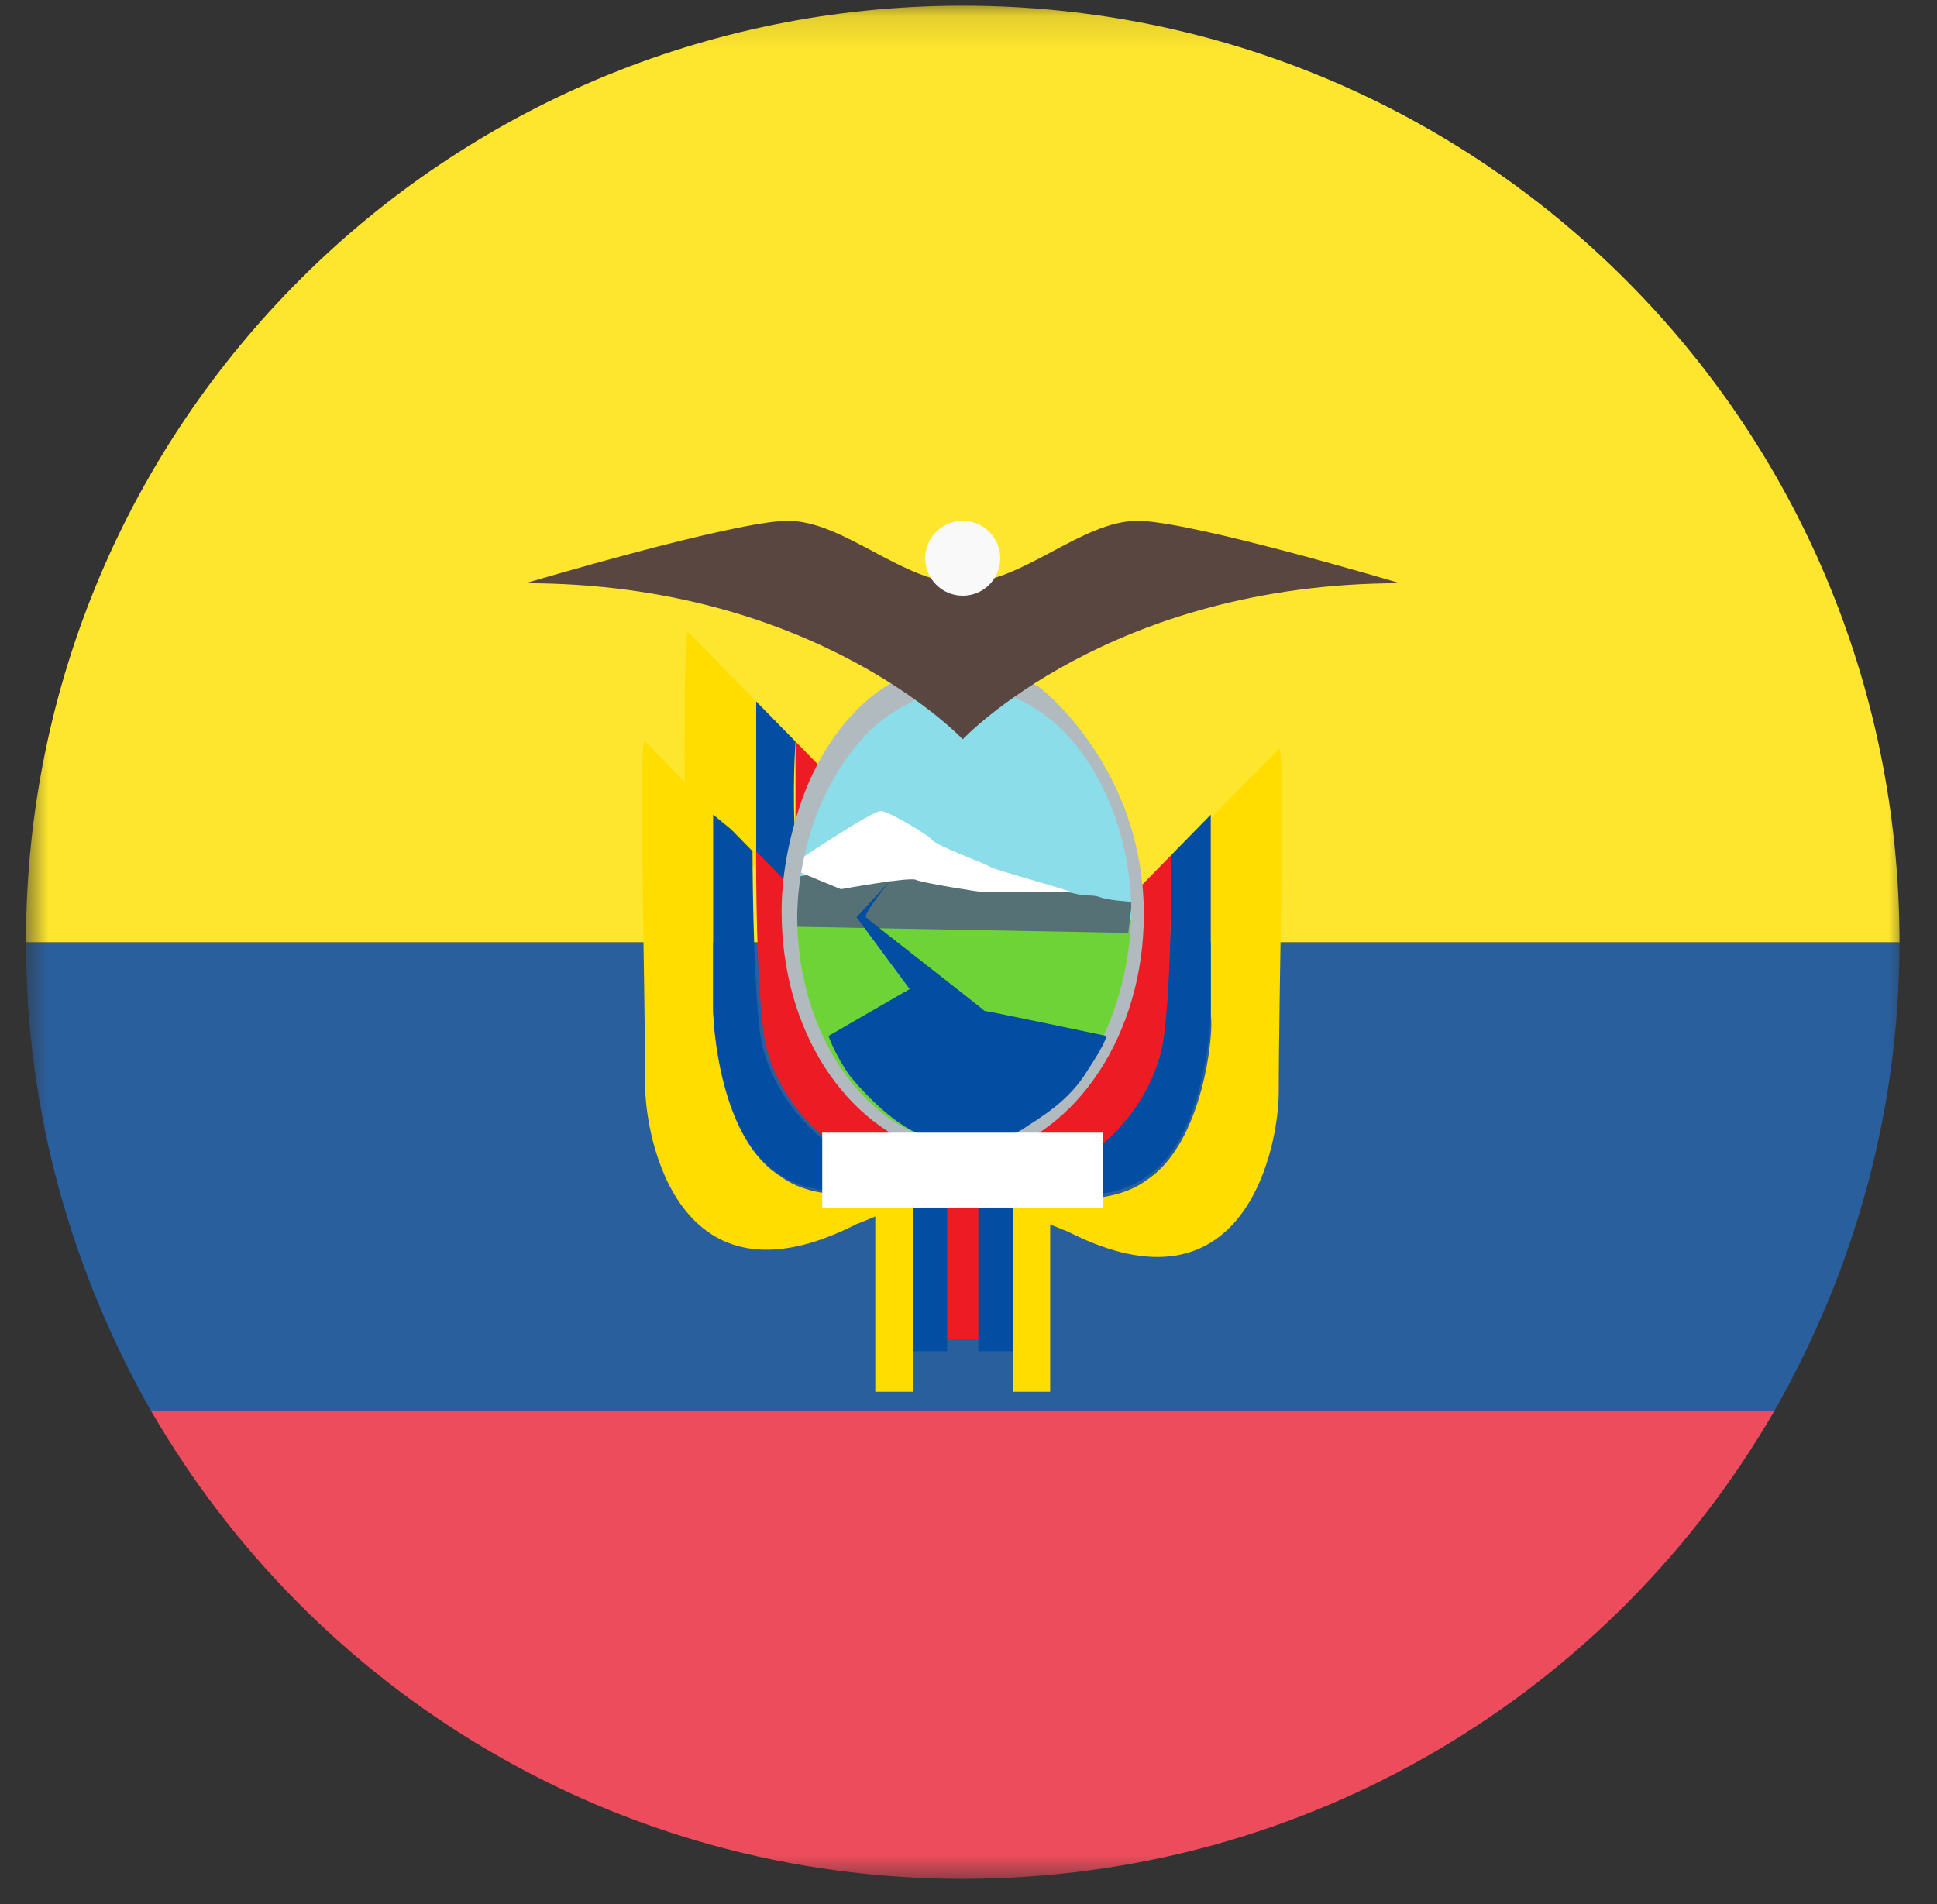 <svg width="60" height="59" viewBox="0 0 60 59" fill="none" xmlns="http://www.w3.org/2000/svg">
<rect x="0" y="0" width="60" height="59" fill="#333333" stroke="none"/>
<mask id="mask0_1039_8027" style="mask-type:luminance" maskUnits="userSpaceOnUse" x="0" y="0" width="60" height="59">
<path d="M59.038 0.137H0.761V58.302H59.038V0.137Z" fill="white"/>
</mask>
<g mask="url(#mask0_1039_8027)">
<path d="M58.838 29.194H0.804C0.804 34.514 2.255 39.447 4.673 43.703H54.969C57.388 39.447 58.838 34.514 58.838 29.194Z" fill="#2A5F9E"/>
<path d="M29.821 0.177C13.765 0.177 0.804 13.137 0.804 29.194H58.838C58.838 13.137 45.877 0.177 29.821 0.177Z" fill="#FFE62E"/>
<path d="M29.821 58.212C40.557 58.212 49.94 52.408 54.969 43.703H4.673C9.703 52.408 19.085 58.212 29.821 58.212Z" fill="#ED4C5C"/>
<path d="M23.421 26.827L24.197 27.62L24.53 26.714L24.641 26.147C24.53 24.561 24.641 22.975 24.641 22.975L24.863 23.202L23.975 22.296L23.421 21.73V26.827Z" fill="#034EA2"/>
<path d="M24.641 26.146L25.416 23.767L24.641 22.974V26.146Z" fill="#ED1C24"/>
<path d="M23.422 21.73L23.976 22.296L21.315 19.578C21.204 19.464 21.204 21.956 21.204 24.675L23.422 26.94V21.73Z" fill="#FFDD00"/>
<path d="M24.197 36.457C22.313 35.324 22.09 31.812 22.09 31.245V25.128L22.645 25.695L19.984 22.976C19.762 22.75 19.984 30.339 19.984 33.624C19.984 35.211 20.982 40.761 26.526 37.929C26.526 37.929 29.298 36.909 30.185 35.663H29.631C29.52 35.777 29.409 35.777 29.298 35.777C26.082 38.042 24.197 36.457 24.197 36.457Z" fill="#FFDD00"/>
<path d="M22.09 31.245C22.09 31.699 22.313 35.211 24.087 36.343C24.087 36.343 25.972 37.929 29.298 35.777C28.3 36.23 27.524 36.23 26.969 36.116C25.417 35.663 23.754 33.851 23.532 31.925C23.31 30 23.31 26.374 23.31 26.374L23.532 26.601L22.645 25.695L22.09 25.241V31.245Z" fill="#034EA2"/>
<path d="M24.419 28.866V27.392C24.087 27.054 24.53 27.507 23.643 26.599L23.421 26.373V26.487C23.421 26.94 23.421 30.225 23.644 31.924C23.865 33.85 25.528 35.662 27.08 36.115C27.634 36.229 28.411 36.229 29.408 35.777C29.52 35.777 29.52 35.662 29.631 35.662C26.636 35.323 24.752 32.604 24.419 28.866Z" fill="#ED1C24"/>
<path d="M35.507 36.569C37.282 35.436 37.614 31.924 37.503 31.472V25.354L36.949 25.921L39.61 23.203C39.832 22.975 39.61 30.565 39.61 33.85C39.61 35.436 38.611 40.986 33.067 38.154C33.067 38.154 30.295 37.136 29.408 35.889H29.963C30.074 35.889 30.185 36.002 30.185 36.002C33.623 38.155 35.507 36.569 35.507 36.569Z" fill="#FFDD00"/>
<path d="M37.504 31.359C37.504 31.812 37.281 35.324 35.507 36.457C35.507 36.457 33.623 38.043 30.296 35.89C31.294 36.343 32.071 36.343 32.625 36.23C34.177 35.777 35.84 33.964 36.062 32.038C36.284 30.113 36.284 26.488 36.284 26.488L36.061 26.715L36.949 25.808L37.504 25.241V31.359Z" fill="#034EA2"/>
<path d="M35.286 28.98V27.508L36.062 26.715L36.284 26.488V26.601C36.284 27.054 36.284 30.339 36.061 32.038C35.84 33.964 34.287 35.777 32.625 36.343C32.07 36.457 31.294 36.457 30.296 36.004C30.185 36.004 30.185 35.89 30.074 35.89C32.956 35.437 34.953 32.718 35.285 28.98" fill="#ED1C24"/>
<path d="M24.308 28.226C24.308 32.192 26.823 35.384 29.821 35.384C32.82 35.384 35.335 32.192 35.335 28.226C35.335 24.261 32.82 21.069 29.821 21.069C26.823 21.069 24.308 24.358 24.308 28.226Z" fill="#8CDDEA"/>
<path d="M24.308 28.517C24.308 32.482 26.823 35.674 29.821 35.674C32.916 35.674 35.335 32.482 35.335 28.517H24.308Z" fill="#6DD337"/>
<path d="M24.502 28.71L34.948 28.904L35.044 28.13C35.044 28.033 35.238 27.936 34.948 27.936C33.787 27.84 34.271 27.743 33.593 27.743C33.4 27.743 28.951 26.679 28.564 26.679C28.177 26.582 24.695 27.163 24.695 27.163L24.502 28.71Z" fill="#557176"/>
<path d="M24.405 26.873L26.049 27.55C26.049 27.55 28.177 27.163 28.37 27.26C28.564 27.357 30.402 27.647 30.498 27.647H33.303H33.207C33.013 27.55 30.885 26.97 30.692 26.873C30.595 26.776 28.951 26.196 28.854 26.003C28.661 25.809 27.5 25.132 27.306 25.132C27.113 25.035 24.405 26.873 24.405 26.873Z" fill="white"/>
<path d="M32.143 21.263C32.143 21.263 31.079 20.586 29.725 20.586C28.661 20.586 27.597 21.166 27.597 21.166C26.436 21.843 25.469 23.101 24.889 24.648C24.502 25.712 24.211 26.97 24.211 28.227C24.211 31.999 26.243 34.901 28.854 35.675C28.854 35.675 29.241 35.868 29.725 35.868C30.208 35.868 30.692 35.771 30.692 35.771C33.303 35.094 35.431 32.096 35.431 28.324C35.431 23.391 31.659 20.876 32.143 21.263ZM30.789 35.288C30.789 35.288 30.305 35.385 29.821 35.385C29.338 35.385 28.854 35.288 28.854 35.288C26.533 34.611 24.695 31.806 24.695 28.42C24.695 27.26 24.985 26.002 25.372 25.035C25.953 23.681 26.823 22.52 27.887 21.94C27.887 21.94 28.951 21.263 29.821 21.263C31.079 21.263 32.046 21.94 32.046 21.94C33.787 23.004 35.044 25.519 35.044 28.324C34.948 31.806 33.11 34.707 30.789 35.288Z" fill="#B1BABF"/>
<path d="M26.533 28.42L28.177 30.645L25.663 32.096C25.663 32.096 25.856 32.676 26.34 33.353C26.823 33.933 27.984 35.191 29.048 35.287C30.209 35.384 30.982 35.384 31.66 34.997C32.24 34.61 33.11 34.127 33.691 33.159C34.271 32.289 34.271 32.096 34.271 32.096C34.271 32.096 30.596 31.322 30.499 31.322C30.402 31.225 26.92 28.517 26.823 28.42C26.727 28.323 27.597 27.259 27.597 27.259L26.533 28.42Z" fill="#034EA2"/>
<path d="M28.951 36.738H30.789V41.477H28.951V36.738Z" fill="#ED1C24"/>
<path d="M27.5 37.125H29.338V41.865H27.5V37.125ZM30.305 37.125H32.143V41.865H30.305V37.125Z" fill="#034EA2"/>
<path d="M27.113 37.125H28.274V43.122H27.113V37.125ZM31.369 37.125H32.53V43.122H31.369V37.125Z" fill="#FFDD00"/>
<path d="M25.469 35.094H34.174V37.415H25.469V35.094Z" fill="white"/>
<path d="M35.238 16.136C33.497 16.136 31.659 18.07 29.822 18.07C27.984 18.07 26.146 16.136 24.405 16.136C22.761 16.136 16.28 18.07 16.28 18.07C25.276 18.07 29.822 22.906 29.822 22.906C29.822 22.906 34.368 18.07 43.363 18.07C43.363 18.07 36.883 16.136 35.238 16.136Z" fill="#594640"/>
<path d="M29.822 18.457C30.463 18.457 30.982 17.938 30.982 17.296C30.982 16.655 30.463 16.136 29.822 16.136C29.18 16.136 28.661 16.655 28.661 17.296C28.661 17.938 29.18 18.457 29.822 18.457Z" fill="#F9F9F9"/>
</g>
</svg>
